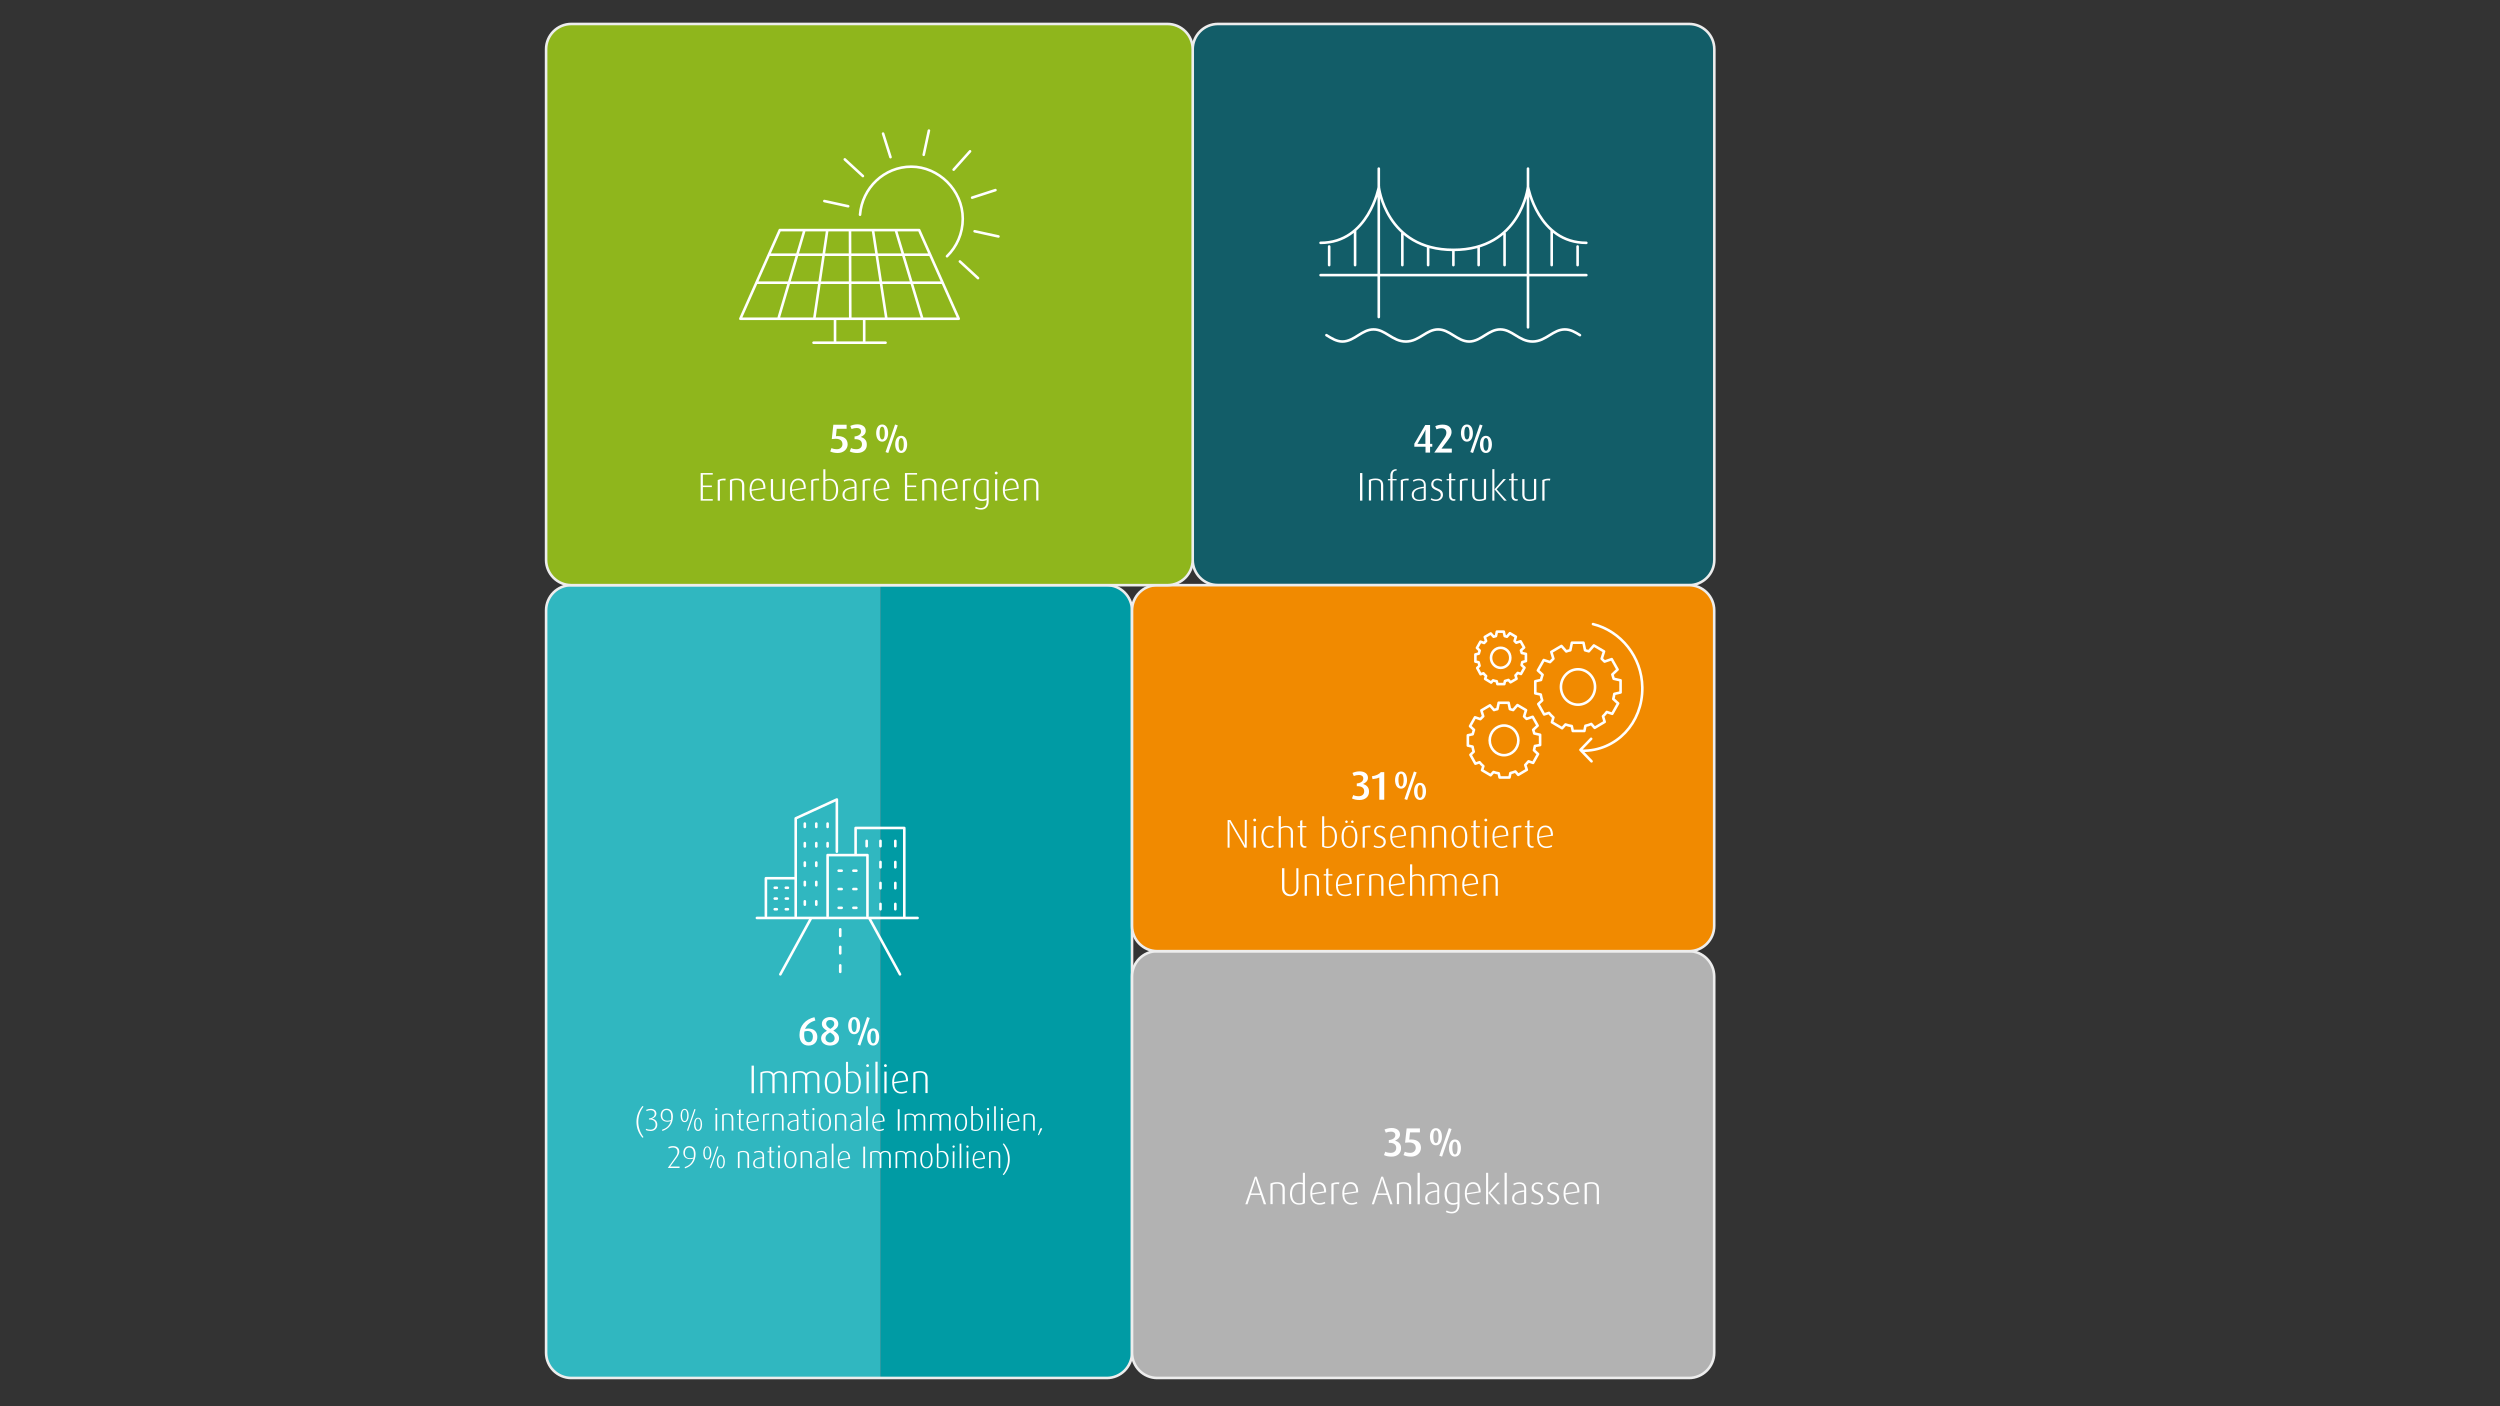 <?xml version="1.0" encoding="utf-8"?>
<!-- Generator: Adobe Illustrator 27.9.0, SVG Export Plug-In . SVG Version: 6.00 Build 0)  -->
<svg version="1.1" id="Ebene_1" xmlns="http://www.w3.org/2000/svg" xmlns:xlink="http://www.w3.org/1999/xlink" x="0px" y="0px"
	 viewBox="0 0 1920 1080" style="enable-background:new 0 0 1920 1080;" xml:space="preserve">
<rect x="0" y="0" width="1920" height="1080" fill="#333333" stroke="none"/>
<style type="text/css">
	.st0{clip-path:url(#SVGID_00000060731089443797229140000009246212338982762127_);}
	.st1{fill:#009BA4;}
	.st2{fill:#30B7C0;}
	.st3{fill:none;stroke:#EDEDED;stroke-width:2;}
	.st4{fill:#125D68;}
	.st5{fill:#B2B2B2;}
	.st6{fill:#F18A00;}
	.st7{enable-background:new    ;}
	.st8{fill:#FFFFFF;}
	.st9{clip-path:url(#SVGID_00000080181755706055310710000012821886057242835373_);}
	.st10{fill:none;stroke:#FFFFFF;stroke-width:2;stroke-linecap:round;stroke-linejoin:round;}
	.st11{fill:#8FB61C;}
	.st12{clip-path:url(#SVGID_00000057106271049187809600000001511117890080178851_);}
</style>
<g>
	<defs>
		<rect id="SVGID_1_" x="392.5" y="15" width="927.4" height="1046.7"/>
	</defs>
	<clipPath id="SVGID_00000180334024945120749060000010725981703693056652_">
		<use xlink:href="#SVGID_1_"  style="overflow:visible;"/>
	</clipPath>
	<g style="clip-path:url(#SVGID_00000180334024945120749060000010725981703693056652_);">
		<path class="st1" d="M676.4,449.4L676.4,449.4v608.9H850c10.7,0,19.4-8.7,19.4-19.4V468.8c0-10.7-8.7-19.4-19.4-19.4L676.4,449.4
			L676.4,449.4z"/>
		<path class="st2" d="M438.8,449.4c-10.7,0-19.4,8.7-19.4,19.4v570.1c0,10.7,8.7,19.4,19.4,19.4h237.6V449.4H438.8z"/>
		<path class="st3" d="M438.8,449.4H850c10.7,0,19.4,8.7,19.4,19.4v570.1c0,10.7-8.7,19.4-19.4,19.4H438.8
			c-10.7,0-19.4-8.7-19.4-19.4V468.8C419.4,458,428.1,449.4,438.8,449.4z"/>
		<path class="st4" d="M935.4,18.4h361.8c10.7,0,19.4,8.7,19.4,19.4V430c0,10.7-8.7,19.4-19.4,19.4H935.4
			c-10.7,0-19.4-8.7-19.4-19.4V37.8C916,27.1,924.7,18.4,935.4,18.4L935.4,18.4z"/>
		<path class="st3" d="M935.4,18.4h361.8c10.7,0,19.4,8.7,19.4,19.4V430c0,10.7-8.7,19.4-19.4,19.4H935.4
			c-10.7,0-19.4-8.7-19.4-19.4V37.8C916,27.1,924.7,18.4,935.4,18.4L935.4,18.4z"/>
		<path class="st5" d="M888.8,730.5h408.3c10.7,0,19.4,8.7,19.4,19.4v289c0,10.7-8.7,19.4-19.4,19.4H888.8
			c-10.7,0-19.4-8.7-19.4-19.4v-289C869.4,739.1,878.1,730.5,888.8,730.5z"/>
		<path class="st3" d="M888.8,730.5h408.3c10.7,0,19.4,8.7,19.4,19.4v289c0,10.7-8.7,19.4-19.4,19.4H888.8
			c-10.7,0-19.4-8.7-19.4-19.4v-289C869.4,739.1,878.1,730.5,888.8,730.5z"/>
		<path class="st6" d="M888.8,449.4h408.3c10.7,0,19.4,8.7,19.4,19.4v242.3c0,10.7-8.7,19.4-19.4,19.4H888.8
			c-10.7,0-19.4-8.7-19.4-19.4V468.8C869.4,458,878.1,449.4,888.8,449.4L888.8,449.4z"/>
		<path class="st3" d="M888.8,449.4h408.3c10.7,0,19.4,8.7,19.4,19.4v242.3c0,10.7-8.7,19.4-19.4,19.4H888.8
			c-10.7,0-19.4-8.7-19.4-19.4V468.8C869.4,458,878.1,449.4,888.8,449.4L888.8,449.4z"/>
	</g>
</g>
<g class="st7">
	<path class="st8" d="M1068.7,888.3c-2.2,0-4.3-0.4-5.8-1.2l1-2.6c1,0.6,2.7,0.9,4.2,0.9c2.5,0,4.2-1.4,4.2-3.8
		c0-2.8-2.2-3.9-5.1-3.9h-0.6v-2.1c3.1-0.3,5-1.7,5-3.8c0-1.9-1.4-2.7-3.3-2.7c-1.4,0-2.8,0.3-4,0.8l-1-2.4c1.6-0.7,3.5-1.2,5.5-1.2
		c3.7,0,6.4,1.8,6.4,5c0,2.4-1.9,3.9-3.7,4.6v0.1c2.2,0.7,4.5,2.3,4.5,5.6C1076.2,885.7,1073.1,888.3,1068.7,888.3z"/>
</g>
<g class="st7">
	<path class="st8" d="M1083.7,888.3c-2.1,0-4.3-0.4-5.8-1.2l1-2.6c1,0.6,2.7,0.9,4.2,0.9c2.6,0,4.2-1.8,4.2-3.8
		c0-2.4-1.4-4.2-5.2-4.2c-0.9,0-2,0.1-3,0.2l1.2-11h10.2v3.1h-7.6l-0.6,5.5c0.2,0,0.7-0.1,1.4-0.1c5,0,7.6,2.6,7.6,6.4
		C1091.3,885.3,1088.2,888.3,1083.7,888.3z"/>
</g>
<g class="st7">
	<path class="st8" d="M1102.8,879.6c-3.2,0-4.6-3.2-4.6-6.6c0-3.4,1.4-6.6,4.6-6.6c3.2,0,4.6,3.2,4.6,6.6
		C1107.4,876.4,1106,879.6,1102.8,879.6z M1102.8,868.1c-1.5,0-2,2.2-2,4.9s0.6,4.9,2,4.9c1.5,0,2-2.2,2-4.9
		S1104.3,868.1,1102.8,868.1z M1107.5,888.3l-2.1-0.7l7.3-21.2l2.1,0.7L1107.5,888.3z M1117.4,888.3c-3.2,0-4.6-3.2-4.6-6.6
		c0-3.4,1.4-6.6,4.6-6.6c3.2,0,4.6,3.2,4.6,6.6C1122,885.1,1120.6,888.3,1117.4,888.3z M1117.4,876.8c-1.5,0-2,2.2-2,4.9
		s0.6,4.9,2,4.9c1.5,0,2-2.2,2-4.9S1118.9,876.8,1117.4,876.8z"/>
</g>
<g class="st7">
	<path class="st8" d="M970.6,924.9l-2.3-7.2h-7.8l-2.4,7.2h-1.7l7.3-21.2h1.4l7.3,21.2H970.6z M965.1,908c-0.4-1.2-0.6-2.3-0.7-2.7
		h-0.1c-0.2,0.6-0.3,1.6-0.7,2.7l-2.8,8.6h7L965.1,908z"/>
	<path class="st8" d="M985,924.9v-11.6c0-2.9-1.1-4.2-4.2-4.2c-1.3,0-2.4,0.2-3.4,0.6v15.1h-1.7v-15.8c1.4-0.7,3.3-1.1,5.1-1.1
		c4.1,0,5.9,1.8,5.9,5.3v11.6H985z"/>
	<path class="st8" d="M997.6,925.2c-4.6,0-6.9-3.5-6.9-8.3c0-4.8,2.3-8.8,7.2-8.8c0.9,0,1.7,0.1,2.7,0.4v-7.8h1.6v23.3
		C1001.3,924.7,999.5,925.2,997.6,925.2z M1000.5,909.6c-0.8-0.2-1.6-0.3-2.4-0.3c-4.3,0-5.8,3.8-5.8,7.5c0,4.1,1.5,7.3,5.4,7.3
		c1.3,0,2.2-0.2,2.8-0.6V909.6z"/>
	<path class="st8" d="M1007.8,917.4c0.2,4,2,6.6,5.6,6.6c1.5,0,3.1-0.5,4-1l0.5,1.1c-1,0.6-2.8,1.1-4.5,1.1c-4.5,0-7.1-3.1-7.1-8.7
		c0-5.2,2.3-8.6,6.3-8.6c3.7,0,5.9,2.4,5.9,7.8L1007.8,917.4z M1012.5,909.2c-3.1,0-4.7,2.9-4.7,7.2l9.1-1.4
		C1016.8,911.3,1015.4,909.2,1012.5,909.2z"/>
</g>
<g class="st7">
	<path class="st8" d="M1028.3,909.5c-0.5-0.2-1-0.2-1.7-0.2c-0.8,0-1.7,0.2-2.4,0.5v15.1h-1.7v-15.8c1.4-0.7,3-1.1,5.1-1.1
		c0.5,0,0.8,0,1.1,0.1L1028.3,909.5z"/>
</g>
<g class="st7">
	<path class="st8" d="M1032.4,917.4c0.2,4,2,6.6,5.6,6.6c1.5,0,3.1-0.5,4-1l0.5,1.1c-1,0.6-2.8,1.1-4.5,1.1c-4.5,0-7.1-3.1-7.1-8.7
		c0-5.2,2.3-8.6,6.3-8.6c3.7,0,5.9,2.4,5.9,7.8L1032.4,917.4z M1037.1,909.2c-3.1,0-4.7,2.9-4.7,7.2l9.1-1.4
		C1041.3,911.3,1040,909.2,1037.1,909.2z"/>
</g>
<g class="st7">
	<path class="st8" d="M1067.7,924.9l-2.3-7.2h-7.8l-2.4,7.2h-1.7l7.3-21.2h1.4l7.3,21.2H1067.7z M1062.2,908
		c-0.4-1.2-0.6-2.3-0.7-2.7h-0.1c-0.2,0.6-0.3,1.6-0.7,2.7l-2.8,8.6h7L1062.2,908z"/>
	<path class="st8" d="M1082.1,924.9v-11.6c0-2.9-1.1-4.2-4.2-4.2c-1.3,0-2.4,0.2-3.4,0.6v15.1h-1.7v-15.8c1.4-0.7,3.3-1.1,5.1-1.1
		c4.1,0,5.9,1.8,5.9,5.3v11.6H1082.1z"/>
	<path class="st8" d="M1088.7,924.9v-24.2h1.7v24.2H1088.7z"/>
	<path class="st8" d="M1100.3,925.2c-3.6,0-5.8-1.7-5.8-4.9c0-3.9,3.8-5.6,9.3-6.1V913c0-2.6-1.3-3.8-3.9-3.8c-1.4,0-2.9,0.4-4,1.1
		l-0.5-1.1c1.3-0.7,2.9-1.2,4.5-1.2c3.4,0,5.4,1.7,5.4,5v11C1104,924.8,1102.2,925.2,1100.3,925.2z M1103.8,915.2
		c-4.7,0.6-7.6,1.8-7.6,5.1c0,2.5,1.5,3.9,4.4,3.9c1.2,0,2.5-0.3,3.2-0.7V915.2z"/>
	<path class="st8" d="M1115,931.9c-1.7,0-3.5-0.5-4.6-1.1l0.6-1.1c0.9,0.5,2.4,1,3.7,1c3.3,0,4.6-2.1,4.6-4.9v-1.3
		c-0.8,0.5-2,0.8-3.5,0.8c-4,0-6.4-3.2-6.4-8.3c0-5.2,2.4-8.9,7.1-8.9c1.8,0,3.4,0.5,4.4,1.1v16.3
		C1120.9,929.3,1118.8,931.9,1115,931.9z M1119.3,909.7c-0.7-0.4-1.8-0.6-2.8-0.6c-3.8,0-5.4,3.2-5.4,7.8c0,4.5,1.6,7.1,5.1,7.1
		c1.2,0,2.3-0.3,3.1-0.8V909.7z"/>
	<path class="st8" d="M1126.5,917.4c0.2,4,2,6.6,5.6,6.6c1.5,0,3.1-0.5,4-1l0.5,1.1c-1,0.6-2.8,1.1-4.5,1.1c-4.5,0-7.1-3.1-7.1-8.7
		c0-5.2,2.3-8.6,6.3-8.6c3.7,0,5.9,2.4,5.9,7.8L1126.5,917.4z M1131.2,909.2c-3.1,0-4.7,2.9-4.7,7.2l9.1-1.4
		C1135.5,911.3,1134.1,909.2,1131.2,909.2z"/>
	<path class="st8" d="M1150.4,924.9l-7.4-8.7h-0.1v8.7h-1.6v-24.2h1.6v15.5h0.1l6.8-7.9h2l-7.2,7.9l7.8,8.7H1150.4z"/>
	<path class="st8" d="M1155.5,924.9v-24.2h1.7v24.2H1155.5z"/>
	<path class="st8" d="M1167.1,925.2c-3.6,0-5.8-1.7-5.8-4.9c0-3.9,3.8-5.6,9.3-6.1V913c0-2.6-1.3-3.8-3.9-3.8c-1.4,0-2.9,0.4-4,1.1
		l-0.5-1.1c1.3-0.7,2.9-1.2,4.5-1.2c3.4,0,5.4,1.7,5.4,5v11C1170.8,924.8,1169,925.2,1167.1,925.2z M1170.5,915.2
		c-4.7,0.6-7.6,1.8-7.6,5.1c0,2.5,1.5,3.9,4.4,3.9c1.2,0,2.5-0.3,3.2-0.7V915.2z"/>
</g>
<g class="st7">
	<path class="st8" d="M1180,925.2c-1.5,0-3.1-0.4-4.1-1.1l0.5-1.1c0.9,0.6,2.2,1,3.5,1c2.2,0,3.7-1.5,3.7-3.4c0-4.7-7.3-2.7-7.3-8.3
		c0-2.3,1.8-4.3,4.7-4.3c1.4,0,2.7,0.4,3.7,1.1l-0.5,1.1c-0.8-0.6-2-1-3.1-1c-2.2,0-3.2,1.4-3.2,3c0,4.3,7.4,2.4,7.4,8.3
		C1185.3,923.1,1183.1,925.2,1180,925.2z"/>
</g>
<g class="st7">
	<path class="st8" d="M1192.2,925.2c-1.5,0-3.1-0.4-4.1-1.1l0.5-1.1c0.9,0.6,2.2,1,3.5,1c2.2,0,3.7-1.5,3.7-3.4
		c0-4.7-7.3-2.7-7.3-8.3c0-2.3,1.8-4.3,4.7-4.3c1.4,0,2.7,0.4,3.7,1.1l-0.5,1.1c-0.8-0.6-2-1-3.1-1c-2.2,0-3.2,1.4-3.2,3
		c0,4.3,7.4,2.4,7.4,8.3C1197.4,923.1,1195.2,925.2,1192.2,925.2z"/>
	<path class="st8" d="M1202.3,917.4c0.2,4,2,6.6,5.6,6.6c1.5,0,3.1-0.5,4-1l0.5,1.1c-1,0.6-2.8,1.1-4.5,1.1c-4.5,0-7.1-3.1-7.1-8.7
		c0-5.2,2.3-8.6,6.3-8.6c3.7,0,5.9,2.4,5.9,7.8L1202.3,917.4z M1207,909.2c-3.1,0-4.7,2.9-4.7,7.2l9.1-1.4
		C1211.3,911.3,1209.9,909.2,1207,909.2z"/>
	<path class="st8" d="M1226.3,924.9v-11.6c0-2.9-1.1-4.2-4.2-4.2c-1.3,0-2.4,0.2-3.4,0.6v15.1h-1.7v-15.8c1.4-0.7,3.3-1.1,5.1-1.1
		c4.1,0,5.9,1.8,5.9,5.3v11.6H1226.3z"/>
</g>
<g class="st7">
	<path class="st8" d="M1044.1,614.4c-2.2,0-4.3-0.4-5.8-1.2l1-2.6c1,0.6,2.7,0.9,4.2,0.9c2.5,0,4.2-1.4,4.2-3.8
		c0-2.8-2.2-3.9-5.1-3.9h-0.6v-2.1c3.1-0.3,5-1.7,5-3.8c0-1.9-1.4-2.7-3.3-2.7c-1.4,0-2.8,0.3-4,0.8l-1-2.4c1.6-0.7,3.5-1.2,5.5-1.2
		c3.7,0,6.4,1.8,6.4,5c0,2.4-1.9,3.9-3.7,4.6v0.1c2.2,0.7,4.5,2.3,4.5,5.6C1051.6,611.8,1048.5,614.4,1044.1,614.4z"/>
	<path class="st8" d="M1059.3,614.1v-17c-1,0.6-3.3,1.1-5.2,1.3l-0.5-2.2c3.3-0.5,5.8-1.7,6.8-3.2h2.7v21.2H1059.3z"/>
</g>
<g class="st7">
	<path class="st8" d="M1076,605.7c-3.2,0-4.6-3.2-4.6-6.6c0-3.4,1.4-6.6,4.6-6.6c3.2,0,4.6,3.2,4.6,6.6
		C1080.6,602.5,1079.2,605.7,1076,605.7z M1076,594.2c-1.5,0-2,2.2-2,4.9s0.6,4.9,2,4.9c1.5,0,2-2.2,2-4.9S1077.5,594.2,1076,594.2z
		 M1080.7,614.4l-2.1-0.7l7.3-21.2l2.1,0.7L1080.7,614.4z M1090.6,614.4c-3.2,0-4.6-3.2-4.6-6.6c0-3.4,1.4-6.6,4.6-6.6
		c3.2,0,4.6,3.2,4.6,6.6C1095.2,611.2,1093.8,614.4,1090.6,614.4z M1090.6,602.9c-1.5,0-2,2.2-2,4.9s0.6,4.9,2,4.9
		c1.5,0,2-2.2,2-4.9S1092.1,602.9,1090.6,602.9z"/>
</g>
<g class="st7">
	<path class="st8" d="M955.8,651l-10.3-17.7c-0.5-0.8-0.9-1.6-1.2-2.3h-0.1c0,0.6,0.1,1.4,0.1,2.6V651h-1.5v-21.2h2.2l9.9,17.1
		c0.4,0.7,0.9,1.6,1.1,2.2h0.1c-0.1-0.9-0.1-1.7-0.1-2.6v-16.8h1.5V651H955.8z"/>
	<path class="st8" d="M963.6,630.9c-0.6,0-1.1-0.5-1.1-1.1s0.5-1.1,1.1-1.1c0.6,0,1.1,0.5,1.1,1.1S964.2,630.9,963.6,630.9z
		 M962.8,651v-16.6h1.7V651H962.8z"/>
	<path class="st8" d="M974.8,651.3c-3.9,0-6.1-3.7-6.1-8.6c0-4.9,2.2-8.6,6.1-8.6c1.4,0,2.7,0.4,3.5,1l-0.5,1
		c-0.7-0.5-1.8-0.9-2.9-0.9c-3,0-4.6,3.3-4.6,7.4c0,4,1.6,7.4,4.6,7.4c1.1,0,2.2-0.4,2.9-0.9l0.5,1.1
		C977.5,650.9,976.3,651.3,974.8,651.3z"/>
</g>
<g class="st7">
	<path class="st8" d="M991.3,651v-11.9c0-1.9-0.8-3.7-3.8-3.7c-1.4,0-2.7,0.4-3.8,1.1V651h-1.7v-24.2h1.7v8.6c1-0.7,2.4-1.1,3.9-1.1
		c4.2,0,5.4,2.6,5.4,4.8V651H991.3z"/>
</g>
<g class="st7">
	<path class="st8" d="M1002,651.1c-2,0-3.5-1.3-3.5-3.8v-11.9h-1.9v-1h1.9v-4l1.7-0.6v4.6h3.1v1h-3.1v11.9c0,1.6,0.8,2.6,2.3,2.6
		c0.3,0,0.6,0,0.8-0.1v1.1C1002.8,651.1,1002.4,651.1,1002,651.1z"/>
	<path class="st8" d="M1019.8,651.3c-1.7,0-3.4-0.5-4.4-1.1v-23.3h1.6v8.1c1-0.6,2.2-0.8,3.5-0.8c3.8,0,6.3,3.3,6.3,8.3
		C1026.9,647.6,1024.5,651.3,1019.8,651.3z M1020.1,635.3c-1.1,0-2.2,0.3-3.1,0.7v13.7c0.7,0.3,1.8,0.5,2.8,0.5
		c3.9,0,5.4-3.2,5.4-7.6C1025.2,638.1,1023.3,635.3,1020.1,635.3z"/>
	<path class="st8" d="M1036.4,651.3c-4.2,0-6.1-3.7-6.1-8.6c0-4.9,1.8-8.6,6.1-8.6s6.1,3.7,6.1,8.6
		C1042.5,647.7,1040.6,651.3,1036.4,651.3z M1036.4,635.2c-3.3,0-4.4,3.5-4.4,7.4s1.1,7.5,4.4,7.5c3.3,0,4.4-3.5,4.4-7.5
		C1040.8,638.7,1039.7,635.2,1036.4,635.2z M1034.1,632.1c-0.6,0-1-0.5-1-1c0-0.6,0.5-1,1-1s1,0.5,1,1
		C1035.1,631.6,1034.7,632.1,1034.1,632.1z M1038.6,632.1c-0.6,0-1-0.5-1-1c0-0.6,0.5-1,1-1c0.6,0,1,0.5,1,1
		C1039.7,631.6,1039.2,632.1,1038.6,632.1z"/>
	<path class="st8" d="M1052.3,635.6c-0.5-0.2-1-0.2-1.7-0.2c-0.8,0-1.7,0.2-2.4,0.5V651h-1.7v-15.8c1.4-0.7,3-1.1,5.1-1.1
		c0.5,0,0.8,0,1.1,0.1L1052.3,635.6z"/>
	<path class="st8" d="M1059,651.3c-1.5,0-3.1-0.4-4.1-1.1l0.5-1.1c0.9,0.6,2.2,1,3.5,1c2.2,0,3.7-1.5,3.7-3.4c0-4.7-7.3-2.7-7.3-8.3
		c0-2.3,1.8-4.3,4.7-4.3c1.4,0,2.7,0.4,3.7,1.1l-0.5,1.1c-0.8-0.6-2-1-3.1-1c-2.2,0-3.2,1.4-3.2,3c0,4.3,7.4,2.4,7.4,8.3
		C1064.3,649.1,1062.1,651.3,1059,651.3z"/>
	<path class="st8" d="M1069.2,643.5c0.2,4,2,6.6,5.6,6.6c1.5,0,3.1-0.5,4-1l0.5,1.1c-1,0.6-2.8,1.1-4.5,1.1c-4.5,0-7.1-3.1-7.1-8.7
		c0-5.2,2.3-8.6,6.3-8.6c3.7,0,5.9,2.4,5.9,7.8L1069.2,643.5z M1073.9,635.3c-3.1,0-4.7,2.9-4.7,7.2l9.1-1.4
		C1078.1,637.3,1076.8,635.3,1073.9,635.3z"/>
	<path class="st8" d="M1093.2,651v-11.6c0-2.9-1.1-4.2-4.2-4.2c-1.3,0-2.4,0.2-3.4,0.6V651h-1.7v-15.8c1.4-0.7,3.3-1.1,5.1-1.1
		c4.1,0,5.9,1.8,5.9,5.3V651H1093.2z"/>
	<path class="st8" d="M1109,651v-11.6c0-2.9-1.1-4.2-4.2-4.2c-1.3,0-2.4,0.2-3.4,0.6V651h-1.7v-15.8c1.4-0.7,3.3-1.1,5.1-1.1
		c4.1,0,5.9,1.8,5.9,5.3V651H1109z"/>
</g>
<g class="st7">
	<path class="st8" d="M1120.8,651.3c-4.2,0-6.1-3.7-6.1-8.6c0-4.9,1.8-8.6,6.1-8.6c4.2,0,6.1,3.7,6.1,8.6
		C1126.9,647.7,1125,651.3,1120.8,651.3z M1120.8,635.2c-3.3,0-4.4,3.5-4.4,7.4s1.1,7.5,4.4,7.5c3.3,0,4.4-3.5,4.4-7.5
		C1125.2,638.7,1124.1,635.2,1120.8,635.2z"/>
</g>
<g class="st7">
	<path class="st8" d="M1135.2,651.1c-2,0-3.5-1.3-3.5-3.8v-11.9h-1.9v-1h1.9v-4l1.7-0.6v4.6h3.1v1h-3.1v11.9c0,1.6,0.8,2.6,2.3,2.6
		c0.3,0,0.6,0,0.8-0.1v1.1C1136.1,651.1,1135.6,651.1,1135.2,651.1z"/>
	<path class="st8" d="M1141.1,630.9c-0.6,0-1.1-0.5-1.1-1.1s0.5-1.1,1.1-1.1c0.6,0,1.1,0.5,1.1,1.1S1141.7,630.9,1141.1,630.9z
		 M1140.2,651v-16.6h1.7V651H1140.2z"/>
	<path class="st8" d="M1147.7,643.5c0.2,4,2,6.6,5.6,6.6c1.5,0,3.1-0.5,4-1l0.5,1.1c-1,0.6-2.8,1.1-4.5,1.1c-4.5,0-7.1-3.1-7.1-8.7
		c0-5.2,2.3-8.6,6.3-8.6c3.7,0,5.9,2.4,5.9,7.8L1147.7,643.5z M1152.4,635.3c-3.1,0-4.7,2.9-4.7,7.2l9.1-1.4
		C1156.7,637.3,1155.4,635.3,1152.4,635.3z"/>
</g>
<g class="st7">
	<path class="st8" d="M1168.2,635.6c-0.5-0.2-1-0.2-1.7-0.2c-0.8,0-1.7,0.2-2.4,0.5V651h-1.7v-15.8c1.4-0.7,3-1.1,5.1-1.1
		c0.5,0,0.8,0,1.1,0.1L1168.2,635.6z"/>
</g>
<g class="st7">
	<path class="st8" d="M1176.5,651.1c-2,0-3.5-1.3-3.5-3.8v-11.9h-1.9v-1h1.9v-4l1.7-0.6v4.6h3.1v1h-3.1v11.9c0,1.6,0.8,2.6,2.3,2.6
		c0.3,0,0.6,0,0.8-0.1v1.1C1177.4,651.1,1176.9,651.1,1176.5,651.1z"/>
</g>
<g class="st7">
	<path class="st8" d="M1182,643.5c0.2,4,2,6.6,5.6,6.6c1.5,0,3.1-0.5,4-1l0.5,1.1c-1,0.6-2.8,1.1-4.5,1.1c-4.5,0-7.1-3.1-7.1-8.7
		c0-5.2,2.3-8.6,6.3-8.6c3.7,0,5.9,2.4,5.9,7.8L1182,643.5z M1186.7,635.3c-3.1,0-4.7,2.9-4.7,7.2l9.1-1.4
		C1190.9,637.3,1189.6,635.3,1186.7,635.3z"/>
</g>
<g class="st7">
	<path class="st8" d="M990.8,688.3c-4,0-6.2-2.9-6.2-6.3v-15.2h1.8V682c0,3,2.2,4.9,4.6,4.9c2.4,0,4.6-1.8,4.6-4.9v-15.2h1.6V682
		C997,685.4,994.8,688.3,990.8,688.3z"/>
</g>
<g class="st7">
	<path class="st8" d="M1011.3,688v-11.6c0-2.9-1.1-4.2-4.2-4.2c-1.3,0-2.4,0.2-3.4,0.6V688h-1.7v-15.8c1.4-0.7,3.3-1.1,5.1-1.1
		c4.1,0,5.9,1.8,5.9,5.3V688H1011.3z"/>
</g>
<g class="st7">
	<path class="st8" d="M1022,688.1c-2,0-3.5-1.3-3.5-3.8v-11.9h-1.9v-1h1.9v-4l1.7-0.6v4.6h3.1v1h-3.1v11.9c0,1.6,0.8,2.6,2.3,2.6
		c0.3,0,0.6,0,0.8-0.1v1.1C1022.8,688,1022.4,688.1,1022,688.1z"/>
</g>
<g class="st7">
	<path class="st8" d="M1027.5,680.5c0.2,4,2,6.6,5.6,6.6c1.5,0,3.1-0.5,4-1l0.5,1.1c-1,0.6-2.8,1.1-4.5,1.1c-4.5,0-7.1-3.1-7.1-8.7
		c0-5.2,2.3-8.6,6.3-8.6c3.7,0,5.9,2.4,5.9,7.8L1027.5,680.5z M1032.2,672.2c-3.1,0-4.7,2.9-4.7,7.2l9.1-1.4
		C1036.4,674.3,1035.1,672.2,1032.2,672.2z"/>
	<path class="st8" d="M1047.9,672.5c-0.5-0.2-1-0.2-1.7-0.2c-0.8,0-1.7,0.2-2.4,0.5V688h-1.7v-15.8c1.4-0.7,3-1.1,5.1-1.1
		c0.5,0,0.8,0,1.1,0.1L1047.9,672.5z"/>
	<path class="st8" d="M1060.8,688v-11.6c0-2.9-1.1-4.2-4.2-4.2c-1.3,0-2.4,0.2-3.4,0.6V688h-1.7v-15.8c1.4-0.7,3.3-1.1,5.1-1.1
		c4.1,0,5.9,1.8,5.9,5.3V688H1060.8z"/>
	<path class="st8" d="M1068.1,680.5c0.2,4,2,6.6,5.6,6.6c1.5,0,3.1-0.5,4-1l0.5,1.1c-1,0.6-2.8,1.1-4.5,1.1c-4.5,0-7.1-3.1-7.1-8.7
		c0-5.2,2.3-8.6,6.3-8.6c3.7,0,5.9,2.4,5.9,7.8L1068.1,680.5z M1072.8,672.2c-3.1,0-4.7,2.9-4.7,7.2l9.1-1.4
		C1077.1,674.3,1075.8,672.2,1072.8,672.2z"/>
	<path class="st8" d="M1092.2,688v-11.9c0-1.9-0.8-3.7-3.8-3.7c-1.4,0-2.7,0.4-3.8,1.1V688h-1.7v-24.2h1.7v8.6
		c1-0.7,2.4-1.1,3.9-1.1c4.2,0,5.4,2.6,5.4,4.8V688H1092.2z"/>
	<path class="st8" d="M1117.2,688v-11.7c0-2.5-1.1-4.1-3.9-4.1c-1.6,0-2.9,0.7-3.8,1.9V688h-1.7v-12.3c0-2.1-1.2-3.5-4-3.5
		c-1.5,0-2.6,0.2-3.7,0.6V688h-1.7v-15.8c1.4-0.7,3.2-1.1,5.3-1.1c2.5,0,3.8,0.7,4.9,2.1c1-1.3,2.7-2.1,4.6-2.1
		c3.8,0,5.5,2.1,5.5,5.2V688H1117.2z"/>
	<path class="st8" d="M1124.5,680.5c0.2,4,2,6.6,5.6,6.6c1.5,0,3.1-0.5,4-1l0.5,1.1c-1,0.6-2.8,1.1-4.5,1.1c-4.5,0-7.1-3.1-7.1-8.7
		c0-5.2,2.3-8.6,6.3-8.6c3.7,0,5.9,2.4,5.9,7.8L1124.5,680.5z M1129.3,672.2c-3.1,0-4.7,2.9-4.7,7.2l9.1-1.4
		C1133.5,674.3,1132.2,672.2,1129.3,672.2z"/>
	<path class="st8" d="M1148.6,688v-11.6c0-2.9-1.1-4.2-4.2-4.2c-1.3,0-2.4,0.2-3.4,0.6V688h-1.7v-15.8c1.4-0.7,3.3-1.1,5.1-1.1
		c4.1,0,5.9,1.8,5.9,5.3V688H1148.6z"/>
</g>
<g>
	<defs>
		<rect id="SVGID_00000132791059707732444840000013670608689641342370_" x="392.5" y="15" width="927.4" height="1046.7"/>
	</defs>
	<clipPath id="SVGID_00000036959629793693147800000003896553929115674026_">
		<use xlink:href="#SVGID_00000132791059707732444840000013670608689641342370_"  style="overflow:visible;"/>
	</clipPath>
	<g style="clip-path:url(#SVGID_00000036959629793693147800000003896553929115674026_);">
		<path class="st10" d="M1244.6,531.8v-9.3l-5.3-1.2c-0.3-1.1-0.6-2.2-1-3.3l4-3.8l-4.5-8l-5.5,1.9c-0.7-0.8-1.4-1.5-2.2-2.2
			l1.8-5.6l-7.8-4.6l-3.9,4.5c-1-0.3-1.9-0.6-2.9-0.8l-1.2-5.8h-8.9l-1.2,5.8c-1.1,0.2-2.1,0.5-3.1,0.9l-3.7-4.2l-7.8,4.6l1.6,5.2
			c-0.9,0.8-1.8,1.7-2.6,2.6l-4.8-1.6l-4.5,8l3.6,3.3c-0.5,1.3-0.9,2.7-1.2,4l-4.4,1v9.3l4.2,0.9c0.3,1.6,0.6,3.1,1.1,4.5l-3,2.8
			l4.5,8l3.7-1.2c1,1.3,2.2,2.5,3.4,3.5l-1.1,3.7l7.8,4.6l2.6-2.9c1.5,0.5,3.1,1,4.8,1.2l0.8,3.8h8.9l0.8-4c1.6-0.3,3.1-0.8,4.5-1.4
			l2.6,3l7.7-4.6l-1.3-4.3c1.1-1,2-2.1,2.9-3.3l4.2,1.4l4.5-8l-3.7-3.4c0.3-1.3,0.6-2.5,0.8-3.9L1244.6,531.8L1244.6,531.8z"/>
		<path class="st10" d="M1211.9,541.2c7.2,0,13.1-6.1,13.1-13.6s-5.9-13.6-13.1-13.6s-13.1,6.1-13.1,13.6S1204.6,541.2,1211.9,541.2
			z"/>
		<path class="st10" d="M1182.8,572.2v-7.9l-4.5-1c-0.2-1-0.5-1.9-0.8-2.8l3.4-3.2l-3.8-6.8l-4.7,1.6c-0.6-0.7-1.2-1.3-1.9-1.9
			l1.5-4.8l-6.6-3.9l-3.3,3.8c-0.8-0.3-1.7-0.5-2.5-0.7l-1-4.9h-7.6l-1,4.9c-0.9,0.2-1.8,0.4-2.6,0.7l-3.1-3.6l-6.6,3.9l1.4,4.5
			c-0.8,0.7-1.5,1.4-2.2,2.2l-4.1-1.4l-3.8,6.8l3,2.8c-0.4,1.1-0.7,2.3-1,3.4l-3.7,0.8v7.9l3.6,0.8c0.2,1.3,0.5,2.6,0.9,3.9
			l-2.5,2.4l3.8,6.8l3.2-1.1c0.9,1.1,1.8,2.1,2.9,3l-1,3.1l6.6,3.9l2.2-2.5c1.3,0.5,2.6,0.8,4,1l0.7,3.2h7.6l0.7-3.4
			c1.3-0.3,2.6-0.7,3.8-1.2l2.2,2.6l6.6-3.9l-1.2-3.7c0.9-0.9,1.7-1.8,2.5-2.8l3.5,1.2l3.8-6.8l-3.1-2.9c0.3-1.1,0.5-2.2,0.7-3.3
			L1182.8,572.2L1182.8,572.2z"/>
		<path class="st10" d="M1155.1,580c6.1,0,11-5.1,11-11.4s-4.9-11.4-11-11.4s-11,5.1-11,11.4S1149,580,1155.1,580z"/>
		<path class="st10" d="M1171.9,507.7v-5.5l-3.2-0.7c-0.2-0.7-0.4-1.3-0.6-2l2.4-2.2l-2.7-4.8l-3.3,1.1c-0.4-0.5-0.8-0.9-1.3-1.3
			l1-3.3l-4.6-2.7l-2.3,2.7c-0.6-0.2-1.2-0.3-1.7-0.5l-0.7-3.4h-5.3l-0.7,3.4c-0.6,0.1-1.2,0.3-1.8,0.5l-2.2-2.5l-4.6,2.7l1,3.1
			c-0.5,0.5-1,1-1.5,1.5l-2.8-1l-2.7,4.8l2.1,2c-0.3,0.8-0.5,1.6-0.7,2.4l-2.6,0.6v5.5l2.5,0.5c0.2,0.9,0.4,1.8,0.7,2.7l-1.8,1.7
			l2.6,4.8l2.2-0.7c0.6,0.8,1.3,1.5,2,2.1l-0.7,2.2l4.6,2.8l1.5-1.7c0.9,0.3,1.8,0.6,2.8,0.7l0.5,2.2h5.3l0.5-2.4
			c0.9-0.2,1.8-0.5,2.7-0.8l1.6,1.8l4.6-2.7l-0.8-2.6c0.6-0.6,1.2-1.2,1.7-1.9l2.5,0.8l2.7-4.8l-2.2-2c0.2-0.7,0.4-1.5,0.5-2.3
			L1171.9,507.7L1171.9,507.7z"/>
		<path class="st10" d="M1152.5,512.9c4.1,0,7.4-3.4,7.4-7.7s-3.3-7.7-7.4-7.7s-7.4,3.4-7.4,7.7S1148.5,512.9,1152.5,512.9z"/>
		<path class="st10" d="M1222.3,584.7l-8.5-8.8l8.2-8.5 M1223.4,479.3c21.4,5.3,37.6,25.2,37.9,48.7c0.4,27.2-20,49-46.4,48.6"/>
		<path class="st11" d="M438.8,18.4h457.8c10.7,0,19.4,8.7,19.4,19.4V430c0,10.7-8.7,19.4-19.4,19.4H438.8
			c-10.7,0-19.4-8.7-19.4-19.4V37.8C419.4,27.1,428.1,18.4,438.8,18.4L438.8,18.4z"/>
		<path class="st3" d="M438.8,18.4h457.8c10.7,0,19.4,8.7,19.4,19.4V430c0,10.7-8.7,19.4-19.4,19.4H438.8
			c-10.7,0-19.4-8.7-19.4-19.4V37.8C419.4,27.1,428.1,18.4,438.8,18.4L438.8,18.4z"/>
	</g>
</g>
<g class="st7">
	<path class="st8" d="M643.4,347.9c-2.1,0-4.3-0.4-5.8-1.2l1-2.6c1,0.6,2.7,0.9,4.2,0.9c2.6,0,4.2-1.8,4.2-3.8
		c0-2.4-1.4-4.2-5.2-4.2c-0.9,0-2,0.1-3,0.2l1.2-11h10.2v3.1h-7.6L642,335c0.2,0,0.7-0.1,1.4-0.1c5,0,7.6,2.6,7.6,6.4
		C651,344.9,647.9,347.9,643.4,347.9z"/>
</g>
<g class="st7">
	<path class="st8" d="M658.4,347.9c-2.2,0-4.3-0.4-5.8-1.2l1-2.6c1,0.6,2.7,0.9,4.2,0.9c2.5,0,4.2-1.4,4.2-3.8
		c0-2.8-2.2-3.9-5.1-3.9h-0.6v-2.1c3.1-0.3,5-1.7,5-3.8c0-1.9-1.4-2.7-3.3-2.7c-1.4,0-2.8,0.3-4,0.8l-1-2.4c1.6-0.7,3.5-1.2,5.5-1.2
		c3.7,0,6.4,1.8,6.4,5c0,2.4-1.9,3.9-3.7,4.6v0.1c2.2,0.7,4.5,2.3,4.5,5.6C666,345.3,662.8,347.9,658.4,347.9z"/>
</g>
<g class="st7">
	<path class="st8" d="M677.5,339.2c-3.2,0-4.6-3.2-4.6-6.6c0-3.4,1.4-6.6,4.6-6.6s4.6,3.2,4.6,6.6
		C682.1,336,680.7,339.2,677.5,339.2z M677.5,327.7c-1.5,0-2,2.2-2,4.9s0.6,4.9,2,4.9c1.5,0,2-2.2,2-4.9S678.9,327.7,677.5,327.7z
		 M682.2,347.9l-2.1-0.7l7.3-21.2l2.1,0.7L682.2,347.9z M692.1,347.9c-3.2,0-4.6-3.2-4.6-6.6c0-3.4,1.4-6.6,4.6-6.6s4.6,3.2,4.6,6.6
		C696.7,344.7,695.3,347.9,692.1,347.9z M692.1,336.4c-1.5,0-2,2.2-2,4.9s0.6,4.9,2,4.9c1.5,0,2-2.2,2-4.9S693.5,336.4,692.1,336.4z
		"/>
</g>
<g class="st7">
	<path class="st8" d="M538.1,384.5v-21.2h9.3v1.2h-7.6v8.4h6.9v1.2h-6.9v9.2h7.6v1.2H538.1z"/>
	<path class="st8" d="M557,369.1c-0.5-0.2-1-0.2-1.7-0.2c-0.8,0-1.7,0.2-2.4,0.5v15.1h-1.7v-15.8c1.4-0.7,3-1.1,5.1-1.1
		c0.5,0,0.8,0,1.1,0.1L557,369.1z"/>
	<path class="st8" d="M569.9,384.5v-11.6c0-2.9-1.1-4.2-4.2-4.2c-1.3,0-2.4,0.2-3.4,0.6v15.1h-1.7v-15.8c1.4-0.7,3.3-1.1,5.1-1.1
		c4.1,0,5.9,1.8,5.9,5.3v11.6H569.9z"/>
	<path class="st8" d="M577.2,377c0.2,4,2,6.6,5.6,6.6c1.5,0,3.1-0.5,4-1l0.5,1.1c-1,0.6-2.8,1.1-4.5,1.1c-4.5,0-7.1-3.1-7.1-8.7
		c0-5.2,2.3-8.6,6.3-8.6c3.7,0,5.9,2.4,5.9,7.8L577.2,377z M581.9,368.8c-3.1,0-4.7,2.9-4.7,7.2l9.1-1.4
		C586.2,370.8,584.9,368.8,581.9,368.8z"/>
	<path class="st8" d="M597.5,384.8c-3.6,0-5.5-1.7-5.5-5.2v-11.7h1.7v11.7c0,2.6,1.2,4,3.8,4c1.2,0,2.6-0.2,3.5-0.7v-15.1h1.7v15.7
		C601.5,384.2,599.4,384.8,597.5,384.8z"/>
	<path class="st8" d="M608.2,377c0.2,4,2,6.6,5.6,6.6c1.5,0,3.1-0.5,4-1l0.5,1.1c-1,0.6-2.8,1.1-4.5,1.1c-4.5,0-7.1-3.1-7.1-8.7
		c0-5.2,2.3-8.6,6.3-8.6c3.7,0,5.9,2.4,5.9,7.8L608.2,377z M612.9,368.8c-3.1,0-4.7,2.9-4.7,7.2l9.1-1.4
		C617.2,370.8,615.9,368.8,612.9,368.8z"/>
	<path class="st8" d="M628.7,369.1c-0.5-0.2-1-0.2-1.7-0.2c-0.8,0-1.7,0.2-2.4,0.5v15.1H623v-15.8c1.4-0.7,3-1.1,5.1-1.1
		c0.5,0,0.8,0,1.1,0.1L628.7,369.1z"/>
	<path class="st8" d="M636.7,384.8c-1.7,0-3.4-0.5-4.4-1.1v-23.3h1.6v8.1c1-0.6,2.2-0.8,3.5-0.8c3.8,0,6.3,3.3,6.3,8.3
		C643.8,381.1,641.4,384.8,636.7,384.8z M637,368.8c-1.1,0-2.2,0.3-3.1,0.7v13.7c0.7,0.3,1.8,0.5,2.8,0.5c3.9,0,5.4-3.2,5.4-7.6
		C642.1,371.6,640.2,368.8,637,368.8z"/>
	<path class="st8" d="M652.8,384.8c-3.6,0-5.8-1.7-5.8-4.9c0-3.9,3.8-5.6,9.3-6.1v-1.1c0-2.6-1.3-3.8-3.9-3.8c-1.4,0-2.9,0.4-4,1.1
		l-0.5-1.1c1.3-0.7,2.9-1.2,4.5-1.2c3.4,0,5.4,1.7,5.4,5v11C656.5,384.4,654.7,384.8,652.8,384.8z M656.2,374.8
		c-4.7,0.6-7.6,1.8-7.6,5.1c0,2.5,1.5,3.9,4.4,3.9c1.2,0,2.5-0.3,3.2-0.7V374.8z"/>
</g>
<g class="st7">
	<path class="st8" d="M668.3,369.1c-0.5-0.2-1-0.2-1.7-0.2c-0.8,0-1.7,0.2-2.4,0.5v15.1h-1.7v-15.8c1.4-0.7,3-1.1,5.1-1.1
		c0.5,0,0.8,0,1.1,0.1L668.3,369.1z"/>
</g>
<g class="st7">
	<path class="st8" d="M672.4,377c0.2,4,2,6.6,5.6,6.6c1.5,0,3.1-0.5,4-1l0.5,1.1c-1,0.6-2.8,1.1-4.5,1.1c-4.5,0-7.1-3.1-7.1-8.7
		c0-5.2,2.3-8.6,6.3-8.6c3.7,0,5.9,2.4,5.9,7.8L672.4,377z M677.1,368.8c-3.1,0-4.7,2.9-4.7,7.2l9.1-1.4
		C681.3,370.8,680,368.8,677.1,368.8z"/>
</g>
<g class="st7">
	<path class="st8" d="M695,384.5v-21.2h9.3v1.2h-7.6v8.4h6.9v1.2h-6.9v9.2h7.6v1.2H695z"/>
	<path class="st8" d="M717.5,384.5v-11.6c0-2.9-1.1-4.2-4.2-4.2c-1.3,0-2.4,0.2-3.4,0.6v15.1h-1.7v-15.8c1.4-0.7,3.3-1.1,5.1-1.1
		c4.1,0,5.9,1.8,5.9,5.3v11.6H717.5z"/>
	<path class="st8" d="M724.8,377c0.2,4,2,6.6,5.6,6.6c1.5,0,3.1-0.5,4-1l0.5,1.1c-1,0.6-2.8,1.1-4.5,1.1c-4.5,0-7.1-3.1-7.1-8.7
		c0-5.2,2.3-8.6,6.3-8.6c3.7,0,5.9,2.4,5.9,7.8L724.8,377z M729.5,368.8c-3.1,0-4.7,2.9-4.7,7.2l9.1-1.4
		C733.8,370.8,732.5,368.8,729.5,368.8z"/>
</g>
<g class="st7">
	<path class="st8" d="M745.3,369.1c-0.5-0.2-1-0.2-1.7-0.2c-0.8,0-1.7,0.2-2.4,0.5v15.1h-1.7v-15.8c1.4-0.7,3-1.1,5.1-1.1
		c0.5,0,0.8,0,1.1,0.1L745.3,369.1z"/>
</g>
<g class="st7">
	<path class="st8" d="M753.4,391.4c-1.7,0-3.5-0.5-4.6-1.1l0.6-1.1c0.9,0.5,2.4,1,3.7,1c3.3,0,4.6-2.1,4.6-4.9v-1.3
		c-0.8,0.5-2,0.8-3.5,0.8c-4,0-6.4-3.2-6.4-8.3c0-5.2,2.4-8.9,7.1-8.9c1.8,0,3.4,0.5,4.4,1.1V385
		C759.3,388.9,757.2,391.4,753.4,391.4z M757.7,369.2c-0.7-0.4-1.8-0.6-2.8-0.6c-3.8,0-5.4,3.2-5.4,7.8c0,4.5,1.6,7.1,5.1,7.1
		c1.2,0,2.3-0.3,3.1-0.8V369.2z"/>
	<path class="st8" d="M765.1,364.4c-0.6,0-1.1-0.5-1.1-1.1c0-0.6,0.5-1.1,1.1-1.1s1.1,0.5,1.1,1.1
		C766.2,363.9,765.7,364.4,765.1,364.4z M764.2,384.5v-16.6h1.7v16.6H764.2z"/>
	<path class="st8" d="M771.7,377c0.2,4,2,6.6,5.6,6.6c1.5,0,3.1-0.5,4-1l0.5,1.1c-1,0.6-2.8,1.1-4.5,1.1c-4.5,0-7.1-3.1-7.1-8.7
		c0-5.2,2.3-8.6,6.3-8.6c3.7,0,5.9,2.4,5.9,7.8L771.7,377z M776.5,368.8c-3.1,0-4.7,2.9-4.7,7.2l9.1-1.4
		C780.7,370.8,779.4,368.8,776.5,368.8z"/>
	<path class="st8" d="M795.8,384.5v-11.6c0-2.9-1.1-4.2-4.2-4.2c-1.3,0-2.4,0.2-3.4,0.6v15.1h-1.7v-15.8c1.4-0.7,3.3-1.1,5.1-1.1
		c4.1,0,5.9,1.8,5.9,5.3v11.6H795.8z"/>
</g>
<g class="st7">
	<path class="st8" d="M621,803c-4.5,0-7-3.2-7-8.1c0-7.1,4.6-12.1,11.5-13.7l0.7,2.5c-3.6,1.1-6.4,2.9-7.9,6.6
		c0.7-0.3,1.6-0.4,2.5-0.4c4.3,0,6.9,2.5,6.9,6.4C627.8,799.8,625.5,803,621,803z M620.1,791.8c-0.8,0-1.6,0.2-2.3,0.4
		c-0.2,1-0.2,1.7-0.2,2.7c0,3.4,1.1,5.5,3.5,5.5c2.2,0,3.2-2,3.2-4.3C624.2,793.3,622.8,791.8,620.1,791.8z"/>
	<path class="st8" d="M637.5,803c-3.7,0-6.9-2-6.9-5.5c0-3,2.1-4.5,4.5-5.9c-2.1-1.3-3.9-2.7-3.9-5.3c0-3.1,2.7-5.2,6.3-5.2
		s6.3,2.1,6.3,5.2c0,2.6-1.7,3.9-3.8,5.2c2.4,1.4,4.4,3,4.4,6C644.4,800.7,641.5,803,637.5,803z M637.5,792.9
		c-2.1,1.2-3.5,2.3-3.5,4.5c0,1.9,1.6,3.2,3.5,3.2c2,0,3.5-1.3,3.5-3.1C641,795.3,639.6,794.2,637.5,792.9z M637.6,783.3
		c-1.8,0-3.1,1.2-3.1,2.9c0,1.8,1.3,2.8,3.2,4c1.8-1.1,3-2.2,3-4C640.7,784.5,639.4,783.3,637.6,783.3z"/>
</g>
<g class="st7">
	<path class="st8" d="M656,794.3c-3.2,0-4.6-3.2-4.6-6.6c0-3.4,1.4-6.6,4.6-6.6s4.6,3.2,4.6,6.6C660.6,791.1,659.2,794.3,656,794.3z
		 M656,782.8c-1.5,0-2,2.2-2,4.9s0.6,4.9,2,4.9c1.5,0,2-2.2,2-4.9S657.4,782.8,656,782.8z M660.7,803l-2.1-0.7l7.3-21.2l2.1,0.7
		L660.7,803z M670.6,803c-3.2,0-4.6-3.2-4.6-6.6c0-3.4,1.4-6.6,4.6-6.6s4.6,3.2,4.6,6.6C675.2,799.8,673.8,803,670.6,803z
		 M670.6,791.5c-1.5,0-2,2.2-2,4.9s0.6,4.9,2,4.9c1.5,0,2-2.2,2-4.9S672,791.5,670.6,791.5z"/>
</g>
<g class="st7">
	<path class="st8" d="M577.2,839.6v-21.2h1.8v21.2H577.2z"/>
	<path class="st8" d="M602.6,839.6v-11.7c0-2.5-1.1-4.1-3.9-4.1c-1.6,0-2.9,0.7-3.8,1.9v13.9h-1.7v-12.3c0-2.1-1.2-3.5-4-3.5
		c-1.5,0-2.6,0.2-3.7,0.6v15.1H584v-15.8c1.4-0.7,3.2-1.1,5.3-1.1c2.5,0,3.8,0.7,4.9,2.1c1-1.3,2.7-2.1,4.6-2.1
		c3.8,0,5.5,2.1,5.5,5.2v11.7H602.6z"/>
	<path class="st8" d="M627.7,839.6v-11.7c0-2.5-1.1-4.1-3.9-4.1c-1.6,0-2.9,0.7-3.8,1.9v13.9h-1.7v-12.3c0-2.1-1.2-3.5-4-3.5
		c-1.5,0-2.6,0.2-3.7,0.6v15.1H609v-15.8c1.4-0.7,3.2-1.1,5.3-1.1c2.5,0,3.8,0.7,4.9,2.1c1-1.3,2.7-2.1,4.6-2.1
		c3.8,0,5.5,2.1,5.5,5.2v11.7H627.7z"/>
	<path class="st8" d="M639.5,839.9c-4.2,0-6.1-3.7-6.1-8.6c0-4.9,1.8-8.6,6.1-8.6c4.2,0,6.1,3.7,6.1,8.6
		C645.6,836.3,643.8,839.9,639.5,839.9z M639.5,823.8c-3.3,0-4.4,3.5-4.4,7.4s1.1,7.5,4.4,7.5s4.4-3.5,4.4-7.5
		C644,827.3,642.9,823.8,639.5,823.8z"/>
	<path class="st8" d="M654.1,839.9c-1.7,0-3.4-0.5-4.4-1.1v-23.3h1.6v8.1c1-0.6,2.2-0.8,3.5-0.8c3.8,0,6.3,3.3,6.3,8.3
		C661.2,836.2,658.8,839.9,654.1,839.9z M654.4,823.8c-1.1,0-2.2,0.3-3.1,0.7v13.7c0.7,0.3,1.8,0.5,2.8,0.5c3.9,0,5.4-3.2,5.4-7.6
		C659.5,826.7,657.6,823.8,654.4,823.8z"/>
	<path class="st8" d="M666.3,819.5c-0.6,0-1.1-0.5-1.1-1.1c0-0.6,0.5-1.1,1.1-1.1s1.1,0.5,1.1,1.1
		C667.4,819,666.9,819.5,666.3,819.5z M665.5,839.6V823h1.7v16.6H665.5z"/>
	<path class="st8" d="M672.3,839.6v-24.2h1.7v24.2H672.3z"/>
	<path class="st8" d="M680,819.5c-0.6,0-1.1-0.5-1.1-1.1c0-0.6,0.5-1.1,1.1-1.1s1.1,0.5,1.1,1.1C681.2,819,680.6,819.5,680,819.5z
		 M679.2,839.6V823h1.7v16.6H679.2z"/>
	<path class="st8" d="M686.7,832.1c0.2,4,2,6.6,5.6,6.6c1.5,0,3.1-0.5,4-1l0.5,1.1c-1,0.6-2.8,1.1-4.5,1.1c-4.5,0-7.1-3.1-7.1-8.7
		c0-5.2,2.3-8.6,6.3-8.6c3.7,0,5.9,2.4,5.9,7.8L686.7,832.1z M691.4,823.8c-3.1,0-4.7,2.9-4.7,7.2l9.1-1.4
		C695.7,825.9,694.3,823.8,691.4,823.8z"/>
	<path class="st8" d="M710.7,839.6V828c0-2.9-1.1-4.2-4.2-4.2c-1.3,0-2.4,0.2-3.4,0.6v15.1h-1.7v-15.8c1.4-0.7,3.3-1.1,5.1-1.1
		c4.1,0,5.9,1.8,5.9,5.3v11.6H710.7z"/>
</g>
<g class="st7">
	<path class="st8" d="M493.4,873.8c-3-3.5-4.6-7.5-4.6-12.2s1.7-8.7,4.6-12.2l0.8,0.5c-2.6,3.3-4,7.4-4,11.7s1.5,8.4,4,11.7
		L493.4,873.8z"/>
</g>
<g class="st7">
	<path class="st8" d="M499.8,868.6c-1.4,0-2.9-0.3-3.9-0.8l0.4-0.9c0.9,0.5,2.2,0.7,3.3,0.7c2.3,0,3.9-1.4,3.9-3.9
		c0-2.8-2.1-3.9-4.5-3.9h-0.6V859c2.5-0.2,4.4-1.5,4.4-3.6c0-2.1-1.6-2.8-3.1-2.8c-1.1,0-2.2,0.3-3.1,0.7l-0.4-0.9
		c1.1-0.5,2.3-0.8,3.6-0.8c2.2,0,4.3,1.2,4.3,3.6c0,2.3-1.8,3.4-3.3,3.9v0c1.7,0.4,4,1.5,4,4.5C504.9,866.7,502.6,868.6,499.8,868.6
		z"/>
</g>
<g class="st7">
	<path class="st8" d="M508.7,868.6l-0.3-0.9c3.4-1.2,5.5-2.9,6.8-6.7c-0.8,0.3-1.7,0.5-2.6,0.5c-3.1,0-5.2-1.7-5.2-5
		c0-2.4,1.4-5,4.6-5c3,0,4.8,2.2,4.8,6.1C516.7,863.2,513.7,867,508.7,868.6z M511.9,852.5c-2.3,0-3.3,2-3.3,4.1
		c0,2.7,1.4,4.1,4,4.1c0.9,0,1.8-0.2,2.7-0.5c0.2-0.9,0.2-1.5,0.2-2.5C515.5,854.5,514.3,852.5,511.9,852.5z"/>
</g>
<g class="st7">
	<path class="st8" d="M525.8,861.8c-2.3,0-3.1-2.6-3.1-5.1c0-2.5,0.9-5.1,3.1-5.1s3.1,2.6,3.1,5.1
		C528.9,859.2,528,861.8,525.8,861.8z M525.8,852.4c-1.6,0-2,2.3-2,4.3s0.5,4.3,2,4.3s2-2.3,2-4.3S527.3,852.4,525.8,852.4z
		 M528.5,868.5l-0.9-0.3l5.7-16.5l0.9,0.3L528.5,868.5z M536.1,868.6c-2.3,0-3.1-2.6-3.1-5.1s0.9-5.1,3.1-5.1s3.1,2.6,3.1,5.1
		S538.4,868.6,536.1,868.6z M536.1,859.1c-1.6,0-2,2.3-2,4.3s0.5,4.3,2,4.3s2-2.3,2-4.3S537.7,859.1,536.1,859.1z"/>
</g>
<g class="st7">
	<path class="st8" d="M550.1,852.7c-0.5,0-0.9-0.4-0.9-0.9c0-0.5,0.4-0.9,0.9-0.9s0.9,0.4,0.9,0.9
		C551,852.3,550.6,852.7,550.1,852.7z M549.5,868.4v-12.9h1.3v12.9H549.5z"/>
</g>
<g class="st7">
	<path class="st8" d="M561.9,868.4v-9c0-2.2-0.9-3.3-3.3-3.3c-1,0-1.9,0.2-2.7,0.5v11.8h-1.3v-12.3c1.1-0.5,2.5-0.9,4-0.9
		c3.2,0,4.6,1.4,4.6,4.1v9H561.9z"/>
</g>
<g class="st7">
	<path class="st8" d="M570.2,868.4c-1.5,0-2.7-1-2.7-2.9v-9.2H566v-0.8h1.5v-3.1l1.3-0.5v3.6h2.4v0.8h-2.4v9.2c0,1.3,0.6,2,1.8,2
		c0.2,0,0.4,0,0.6-0.1v0.9C570.9,868.4,570.6,868.4,570.2,868.4z"/>
</g>
<g class="st7">
	<path class="st8" d="M574.5,862.5c0.2,3.1,1.6,5.1,4.3,5.1c1.2,0,2.4-0.4,3.1-0.8l0.4,0.9c-0.8,0.5-2.2,0.9-3.5,0.9
		c-3.5,0-5.5-2.4-5.5-6.7c0-4,1.8-6.7,4.9-6.7c2.9,0,4.6,1.8,4.6,6L574.5,862.5z M578.2,856.1c-2.4,0-3.7,2.3-3.7,5.6l7-1.1
		C581.5,857.7,580.5,856.1,578.2,856.1z"/>
	<path class="st8" d="M590.4,856.4c-0.4-0.1-0.8-0.2-1.3-0.2c-0.6,0-1.3,0.1-1.9,0.4v11.8H586v-12.3c1.1-0.5,2.4-0.9,4-0.9
		c0.4,0,0.6,0,0.9,0L590.4,856.4z"/>
	<path class="st8" d="M600.5,868.4v-9c0-2.2-0.9-3.3-3.3-3.3c-1,0-1.9,0.2-2.7,0.5v11.8h-1.3v-12.3c1.1-0.5,2.5-0.9,4-0.9
		c3.2,0,4.6,1.4,4.6,4.1v9H600.5z"/>
</g>
<g class="st7">
	<path class="st8" d="M609.3,868.6c-2.8,0-4.5-1.3-4.5-3.8c0-3.1,2.9-4.3,7.2-4.8v-0.9c0-2-1-3-3-3c-1.1,0-2.2,0.3-3.1,0.8l-0.4-0.8
		c1-0.6,2.3-0.9,3.5-0.9c2.6,0,4.2,1.3,4.2,3.9v8.6C612.2,868.2,610.8,868.6,609.3,868.6z M612,860.8c-3.7,0.4-5.9,1.4-5.9,4
		c0,1.9,1.1,3,3.4,3c0.9,0,1.9-0.2,2.5-0.5V860.8z"/>
</g>
<g class="st7">
	<path class="st8" d="M620.2,868.4c-1.5,0-2.7-1-2.7-2.9v-9.2H616v-0.8h1.5v-3.1l1.3-0.5v3.6h2.4v0.8h-2.4v9.2c0,1.3,0.6,2,1.8,2
		c0.2,0,0.4,0,0.6-0.1v0.9C620.9,868.4,620.5,868.4,620.2,868.4z"/>
	<path class="st8" d="M624.7,852.7c-0.5,0-0.9-0.4-0.9-0.9c0-0.5,0.4-0.9,0.9-0.9s0.9,0.4,0.9,0.9
		C625.6,852.3,625.2,852.7,624.7,852.7z M624.1,868.4v-12.9h1.3v12.9H624.1z"/>
	<path class="st8" d="M633.5,868.6c-3.3,0-4.7-2.9-4.7-6.7c0-3.8,1.4-6.7,4.7-6.7c3.3,0,4.7,2.9,4.7,6.7
		C638.2,865.7,636.8,868.6,633.5,868.6z M633.5,856.1c-2.6,0-3.4,2.7-3.4,5.8s0.9,5.8,3.4,5.8s3.4-2.8,3.4-5.8
		C636.9,858.8,636,856.1,633.5,856.1z"/>
	<path class="st8" d="M648.6,868.4v-9c0-2.2-0.9-3.3-3.3-3.3c-1,0-1.9,0.2-2.7,0.5v11.8h-1.3v-12.3c1.1-0.5,2.5-0.9,4-0.9
		c3.2,0,4.6,1.4,4.6,4.1v9H648.6z"/>
	<path class="st8" d="M657.5,868.6c-2.8,0-4.5-1.3-4.5-3.8c0-3.1,2.9-4.3,7.2-4.8v-0.9c0-2-1-3-3-3c-1.1,0-2.2,0.3-3.1,0.8l-0.4-0.8
		c1-0.6,2.3-0.9,3.5-0.9c2.6,0,4.2,1.3,4.2,3.9v8.6C660.4,868.2,658.9,868.6,657.5,868.6z M660.1,860.8c-3.7,0.4-5.9,1.4-5.9,4
		c0,1.9,1.1,3,3.4,3c0.9,0,1.9-0.2,2.5-0.5V860.8z"/>
	<path class="st8" d="M665.2,868.4v-18.8h1.3v18.8H665.2z"/>
	<path class="st8" d="M671.1,862.5c0.2,3.1,1.6,5.1,4.3,5.1c1.2,0,2.4-0.4,3.1-0.8l0.4,0.9c-0.8,0.5-2.2,0.9-3.5,0.9
		c-3.5,0-5.5-2.4-5.5-6.7c0-4,1.8-6.7,4.9-6.7c2.9,0,4.6,1.8,4.6,6L671.1,862.5z M674.8,856.1c-2.4,0-3.7,2.3-3.7,5.6l7-1.1
		C678.1,857.7,677,856.1,674.8,856.1z"/>
	<path class="st8" d="M689.5,868.4v-16.5h1.4v16.5H689.5z"/>
	<path class="st8" d="M709.3,868.4v-9.1c0-1.9-0.9-3.2-3-3.2c-1.2,0-2.2,0.6-2.9,1.5v10.8h-1.3v-9.5c0-1.6-0.9-2.8-3.1-2.8
		c-1.2,0-2,0.1-2.9,0.5v11.8h-1.3v-12.3c1.1-0.5,2.5-0.9,4.1-0.9c1.9,0,3,0.6,3.8,1.6c0.8-1,2.1-1.6,3.6-1.6c3,0,4.3,1.6,4.3,4v9.1
		H709.3z"/>
	<path class="st8" d="M728.8,868.4v-9.1c0-1.9-0.9-3.2-3-3.2c-1.2,0-2.2,0.6-2.9,1.5v10.8h-1.3v-9.5c0-1.6-0.9-2.8-3.1-2.8
		c-1.2,0-2,0.1-2.9,0.5v11.8h-1.3v-12.3c1.1-0.5,2.5-0.9,4.1-0.9c1.9,0,3,0.6,3.8,1.6c0.8-1,2.1-1.6,3.6-1.6c3,0,4.3,1.6,4.3,4v9.1
		H728.8z"/>
	<path class="st8" d="M738,868.6c-3.3,0-4.7-2.9-4.7-6.7c0-3.8,1.4-6.7,4.7-6.7c3.3,0,4.7,2.9,4.7,6.7
		C742.7,865.7,741.3,868.6,738,868.6z M738,856.1c-2.6,0-3.4,2.7-3.4,5.8s0.9,5.8,3.4,5.8s3.4-2.8,3.4-5.8
		C741.4,858.8,740.6,856.1,738,856.1z"/>
	<path class="st8" d="M749.3,868.6c-1.3,0-2.7-0.4-3.4-0.9v-18.2h1.3v6.3c0.8-0.4,1.7-0.6,2.8-0.6c2.9,0,4.9,2.5,4.9,6.5
		C754.8,865.7,753,868.6,749.3,868.6z M749.6,856.1c-0.9,0-1.7,0.2-2.4,0.6v10.6c0.6,0.3,1.4,0.4,2.2,0.4c3,0,4.2-2.5,4.2-5.9
		C753.5,858.3,752.1,856.1,749.6,856.1z"/>
	<path class="st8" d="M758.8,852.7c-0.5,0-0.9-0.4-0.9-0.9c0-0.5,0.4-0.9,0.9-0.9s0.9,0.4,0.9,0.9
		C759.7,852.3,759.3,852.7,758.8,852.7z M758.2,868.4v-12.9h1.3v12.9H758.2z"/>
	<path class="st8" d="M763.5,868.4v-18.8h1.3v18.8H763.5z"/>
	<path class="st8" d="M769.5,852.7c-0.5,0-0.9-0.4-0.9-0.9c0-0.5,0.4-0.9,0.9-0.9s0.9,0.4,0.9,0.9
		C770.4,852.3,770,852.7,769.5,852.7z M768.8,868.4v-12.9h1.3v12.9H768.8z"/>
	<path class="st8" d="M774.7,862.5c0.2,3.1,1.6,5.1,4.3,5.1c1.2,0,2.4-0.4,3.1-0.8l0.4,0.9c-0.8,0.5-2.2,0.9-3.5,0.9
		c-3.5,0-5.5-2.4-5.5-6.7c0-4,1.8-6.7,4.9-6.7c2.9,0,4.6,1.8,4.6,6L774.7,862.5z M778.4,856.1c-2.4,0-3.7,2.3-3.7,5.6l7-1.1
		C781.7,857.7,780.6,856.1,778.4,856.1z"/>
	<path class="st8" d="M793.4,868.4v-9c0-2.2-0.9-3.3-3.3-3.3c-1,0-1.9,0.2-2.7,0.5v11.8h-1.3v-12.3c1.1-0.5,2.5-0.9,4-0.9
		c3.2,0,4.6,1.4,4.6,4.1v9H793.4z"/>
	<path class="st8" d="M797.9,871.8h-0.8l1.7-4.9c0.2-0.3,0.6-0.5,0.9-0.5c0.3,0,0.6,0.2,0.7,0.5L797.9,871.8z"/>
</g>
<g class="st7">
	<path class="st8" d="M512.8,897.1l6-8.5c1.3-1.8,1.5-2.9,1.5-4c0-2.1-1.2-3.3-3.6-3.3c-1,0-2.2,0.3-3.1,0.7l-0.4-0.9
		c1-0.6,2.3-0.9,3.7-0.9c3.2,0,4.8,1.7,4.8,4.3c0,1.1-0.6,2.6-2,4.6l-5,6.8h7.2v1.1H512.8z"/>
	<path class="st8" d="M526.1,897.3l-0.3-0.9c3.4-1.2,5.5-2.9,6.8-6.7c-0.8,0.3-1.7,0.5-2.6,0.5c-3.1,0-5.2-1.7-5.2-5
		c0-2.4,1.4-5,4.6-5c3,0,4.8,2.2,4.8,6.1C534.2,891.9,531.1,895.7,526.1,897.3z M529.3,881.3c-2.3,0-3.3,2-3.3,4.1
		c0,2.7,1.4,4.1,4,4.1c0.9,0,1.8-0.2,2.7-0.5c0.2-0.9,0.2-1.5,0.2-2.5C532.9,883.3,531.8,881.3,529.3,881.3z"/>
</g>
<g class="st7">
	<path class="st8" d="M543.2,890.6c-2.3,0-3.1-2.6-3.1-5.1c0-2.5,0.9-5.1,3.1-5.1s3.1,2.6,3.1,5.1
		C546.3,888,545.5,890.6,543.2,890.6z M543.2,881.1c-1.6,0-2,2.3-2,4.3s0.5,4.3,2,4.3s2-2.3,2-4.3S544.8,881.1,543.2,881.1z
		 M546,897.2l-0.9-0.3l5.7-16.5l0.9,0.3L546,897.2z M553.6,897.3c-2.3,0-3.1-2.6-3.1-5.1s0.9-5.1,3.1-5.1s3.1,2.6,3.1,5.1
		S555.8,897.3,553.6,897.3z M553.6,887.9c-1.6,0-2,2.3-2,4.3s0.5,4.3,2,4.3s2-2.3,2-4.3S555.1,887.9,553.6,887.9z"/>
	<path class="st8" d="M574,897.1v-9c0-2.2-0.9-3.3-3.3-3.3c-1,0-1.9,0.2-2.7,0.5v11.8h-1.3v-12.3c1.1-0.5,2.5-0.9,4-0.9
		c3.2,0,4.6,1.4,4.6,4.1v9H574z"/>
</g>
<g class="st7">
	<path class="st8" d="M582.9,897.3c-2.8,0-4.5-1.3-4.5-3.8c0-3.1,2.9-4.3,7.2-4.8v-0.9c0-2-1-3-3-3c-1.1,0-2.2,0.3-3.1,0.8l-0.4-0.8
		c1-0.6,2.3-0.9,3.5-0.9c2.6,0,4.2,1.3,4.2,3.9v8.6C585.8,897,584.3,897.3,582.9,897.3z M585.5,889.5c-3.7,0.4-5.9,1.4-5.9,4
		c0,1.9,1.1,3,3.4,3c0.9,0,1.9-0.2,2.5-0.5V889.5z"/>
</g>
<g class="st7">
	<path class="st8" d="M593.7,897.2c-1.5,0-2.7-1-2.7-2.9V885h-1.5v-0.8h1.5v-3.1l1.3-0.5v3.6h2.4v0.8h-2.4v9.2c0,1.3,0.6,2,1.8,2
		c0.2,0,0.4,0,0.6-0.1v0.9C594.4,897.1,594.1,897.2,593.7,897.2z"/>
	<path class="st8" d="M598.3,881.5c-0.5,0-0.9-0.4-0.9-0.9c0-0.5,0.4-0.9,0.9-0.9s0.9,0.4,0.9,0.9
		C599.2,881,598.8,881.5,598.3,881.5z M597.6,897.1v-12.9h1.3v12.9H597.6z"/>
	<path class="st8" d="M607,897.3c-3.3,0-4.7-2.9-4.7-6.7c0-3.8,1.4-6.7,4.7-6.7c3.3,0,4.7,2.9,4.7,6.7
		C611.7,894.5,610.3,897.3,607,897.3z M607,884.8c-2.6,0-3.4,2.7-3.4,5.8s0.9,5.8,3.4,5.8s3.4-2.8,3.4-5.8
		C610.4,887.5,609.6,884.8,607,884.8z"/>
	<path class="st8" d="M622.2,897.1v-9c0-2.2-0.9-3.3-3.3-3.3c-1,0-1.9,0.2-2.7,0.5v11.8h-1.3v-12.3c1.1-0.5,2.5-0.9,4-0.9
		c3.2,0,4.6,1.4,4.6,4.1v9H622.2z"/>
	<path class="st8" d="M631,897.3c-2.8,0-4.5-1.3-4.5-3.8c0-3.1,2.9-4.3,7.2-4.8v-0.9c0-2-1-3-3-3c-1.1,0-2.2,0.3-3.1,0.8l-0.4-0.8
		c1-0.6,2.3-0.9,3.5-0.9c2.6,0,4.2,1.3,4.2,3.9v8.6C633.9,897,632.5,897.3,631,897.3z M633.7,889.5c-3.7,0.4-5.9,1.4-5.9,4
		c0,1.9,1.1,3,3.4,3c0.9,0,1.9-0.2,2.5-0.5V889.5z"/>
	<path class="st8" d="M638.8,897.1v-18.8h1.3v18.8H638.8z"/>
	<path class="st8" d="M644.6,891.3c0.2,3.1,1.6,5.1,4.3,5.1c1.2,0,2.4-0.4,3.1-0.8l0.4,0.9c-0.8,0.5-2.2,0.9-3.5,0.9
		c-3.5,0-5.5-2.4-5.5-6.7c0-4,1.8-6.7,4.9-6.7c2.9,0,4.6,1.8,4.6,6L644.6,891.3z M648.3,884.8c-2.4,0-3.7,2.3-3.7,5.6l7-1.1
		C651.6,886.5,650.6,884.8,648.3,884.8z"/>
	<path class="st8" d="M663,897.1v-16.5h1.4v16.5H663z"/>
	<path class="st8" d="M682.8,897.1V888c0-1.9-0.9-3.2-3-3.2c-1.2,0-2.2,0.6-2.9,1.5v10.8h-1.3v-9.5c0-1.6-0.9-2.8-3.1-2.8
		c-1.2,0-2,0.1-2.9,0.5v11.8h-1.3v-12.3c1.1-0.5,2.5-0.9,4.1-0.9c1.9,0,3,0.6,3.8,1.6c0.8-1,2.1-1.6,3.6-1.6c3,0,4.3,1.6,4.3,4v9.1
		H682.8z"/>
	<path class="st8" d="M702.3,897.1V888c0-1.9-0.9-3.2-3-3.2c-1.2,0-2.2,0.6-2.9,1.5v10.8h-1.3v-9.5c0-1.6-0.9-2.8-3.1-2.8
		c-1.2,0-2,0.1-2.9,0.5v11.8h-1.3v-12.3c1.1-0.5,2.5-0.9,4.1-0.9c1.9,0,3,0.6,3.8,1.6c0.8-1,2.1-1.6,3.6-1.6c3,0,4.3,1.6,4.3,4v9.1
		H702.3z"/>
	<path class="st8" d="M711.5,897.3c-3.3,0-4.7-2.9-4.7-6.7c0-3.8,1.4-6.7,4.7-6.7c3.3,0,4.7,2.9,4.7,6.7
		C716.3,894.5,714.8,897.3,711.5,897.3z M711.5,884.8c-2.6,0-3.4,2.7-3.4,5.8s0.9,5.8,3.4,5.8s3.4-2.8,3.4-5.8
		C715,887.5,714.1,884.8,711.5,884.8z"/>
	<path class="st8" d="M722.9,897.3c-1.3,0-2.7-0.4-3.4-0.9v-18.2h1.3v6.3c0.8-0.4,1.7-0.6,2.8-0.6c2.9,0,4.9,2.5,4.9,6.5
		C728.4,894.5,726.5,897.3,722.9,897.3z M723.1,884.8c-0.9,0-1.7,0.2-2.4,0.6V896c0.6,0.3,1.4,0.4,2.2,0.4c3,0,4.2-2.5,4.2-5.9
		C727.1,887.1,725.6,884.8,723.1,884.8z"/>
	<path class="st8" d="M732.4,881.5c-0.5,0-0.9-0.4-0.9-0.9c0-0.5,0.4-0.9,0.9-0.9s0.9,0.4,0.9,0.9
		C733.2,881,732.8,881.5,732.4,881.5z M731.7,897.1v-12.9h1.3v12.9H731.7z"/>
	<path class="st8" d="M737,897.1v-18.8h1.3v18.8H737z"/>
	<path class="st8" d="M743,881.5c-0.5,0-0.9-0.4-0.9-0.9c0-0.5,0.4-0.9,0.9-0.9s0.9,0.4,0.9,0.9C743.9,881,743.5,881.5,743,881.5z
		 M742.4,897.1v-12.9h1.3v12.9H742.4z"/>
	<path class="st8" d="M748.2,891.3c0.2,3.1,1.6,5.1,4.3,5.1c1.2,0,2.4-0.4,3.1-0.8l0.4,0.9c-0.8,0.5-2.2,0.9-3.5,0.9
		c-3.5,0-5.5-2.4-5.5-6.7c0-4,1.8-6.7,4.9-6.7c2.9,0,4.6,1.8,4.6,6L748.2,891.3z M751.9,884.8c-2.4,0-3.7,2.3-3.7,5.6l7-1.1
		C755.2,886.5,754.2,884.8,751.9,884.8z"/>
</g>
<g class="st7">
	<path class="st8" d="M766.9,897.1v-9c0-2.2-0.9-3.3-3.3-3.3c-1,0-1.9,0.2-2.7,0.5v11.8h-1.3v-12.3c1.1-0.5,2.5-0.9,4-0.9
		c3.2,0,4.6,1.4,4.6,4.1v9H766.9z"/>
</g>
<g class="st7">
	<path class="st8" d="M770.9,902.5l-0.8-0.5c2.6-3.3,4-7.4,4-11.7s-1.5-8.4-4-11.7l0.8-0.5c3,3.5,4.6,7.5,4.6,12.2
		S773.9,898.9,770.9,902.5z"/>
</g>
<g class="st7">
	<path class="st8" d="M1098.3,343.1v4.5h-3.5v-4.5h-8.6v-2.3l8.4-14.4h3.7v14.5h1.7v2.2H1098.3z M1094.8,329.9
		c-0.2,0.6-0.8,1.8-1.5,3l-4.7,8h6.1v-7.8C1094.8,331.9,1094.8,330.9,1094.8,329.9L1094.8,329.9z"/>
</g>
<g class="st7">
	<path class="st8" d="M1101.5,347.6l7.6-11c1.3-1.8,1.7-3.1,1.7-4.3c0-2.1-1.2-3.4-3.8-3.4c-1.3,0-2.9,0.4-3.8,0.8l-0.9-2.4
		c1.5-0.7,3.4-1.2,5.5-1.2c4.9,0,7,2.4,7,5.8c0,1.7-0.8,3.5-2.7,6l-5,6.6h7.9v3.1H1101.5z"/>
</g>
<g class="st7">
	<path class="st8" d="M1126.6,339.2c-3.2,0-4.6-3.2-4.6-6.6c0-3.4,1.4-6.6,4.6-6.6c3.2,0,4.6,3.2,4.6,6.6
		C1131.2,336,1129.8,339.2,1126.6,339.2z M1126.6,327.7c-1.5,0-2,2.2-2,4.9s0.6,4.9,2,4.9c1.5,0,2-2.2,2-4.9
		S1128.1,327.7,1126.6,327.7z M1131.3,347.9l-2.1-0.7l7.3-21.2l2.1,0.7L1131.3,347.9z M1141.2,347.9c-3.2,0-4.6-3.2-4.6-6.6
		c0-3.4,1.4-6.6,4.6-6.6c3.2,0,4.6,3.2,4.6,6.6C1145.8,344.7,1144.4,347.9,1141.2,347.9z M1141.2,336.4c-1.5,0-2,2.2-2,4.9
		s0.6,4.9,2,4.9c1.5,0,2-2.2,2-4.9S1142.7,336.4,1141.2,336.4z"/>
</g>
<g class="st7">
	<path class="st8" d="M1044.5,384.5v-21.2h1.8v21.2H1044.5z"/>
</g>
<g class="st7">
	<path class="st8" d="M1060.6,384.5v-11.6c0-2.9-1.1-4.2-4.2-4.2c-1.3,0-2.4,0.2-3.4,0.6v15.1h-1.7v-15.8c1.4-0.7,3.3-1.1,5.1-1.1
		c4.1,0,5.9,1.8,5.9,5.3v11.6H1060.6z"/>
</g>
<g class="st7">
	<path class="st8" d="M1069.5,368.9v15.6h-1.7v-15.6h-1.9v-1h1.9v-2.7c0-2.8,1.5-4.9,4.6-4.9h0.2v1.1c-2.3,0-3.1,1.5-3.1,3.8v2.7
		h3.1v1H1069.5z"/>
</g>
<g class="st7">
	<path class="st8" d="M1081.6,369.1c-0.5-0.2-1-0.2-1.7-0.2c-0.8,0-1.7,0.2-2.4,0.5v15.1h-1.7v-15.8c1.4-0.7,3-1.1,5.1-1.1
		c0.5,0,0.8,0,1.1,0.1L1081.6,369.1z"/>
</g>
<g class="st7">
	<path class="st8" d="M1090,384.8c-3.6,0-5.8-1.7-5.8-4.9c0-3.9,3.8-5.6,9.3-6.1v-1.1c0-2.6-1.3-3.8-3.9-3.8c-1.4,0-2.9,0.4-4,1.1
		l-0.5-1.1c1.3-0.7,2.9-1.2,4.5-1.2c3.4,0,5.4,1.7,5.4,5v11C1093.7,384.4,1091.9,384.8,1090,384.8z M1093.4,374.8
		c-4.7,0.6-7.6,1.8-7.6,5.1c0,2.5,1.5,3.9,4.4,3.9c1.2,0,2.5-0.3,3.2-0.7V374.8z"/>
</g>
<g class="st7">
	<path class="st8" d="M1102.9,384.8c-1.5,0-3.1-0.4-4.1-1.1l0.5-1.1c0.9,0.6,2.2,1,3.5,1c2.2,0,3.7-1.5,3.7-3.4
		c0-4.7-7.3-2.7-7.3-8.3c0-2.3,1.8-4.3,4.7-4.3c1.4,0,2.7,0.4,3.7,1.1l-0.5,1.1c-0.8-0.6-2-1-3.1-1c-2.2,0-3.2,1.4-3.2,3
		c0,4.3,7.4,2.4,7.4,8.3C1108.2,382.6,1106,384.8,1102.9,384.8z"/>
</g>
<g class="st7">
	<path class="st8" d="M1116.4,384.6c-2,0-3.5-1.3-3.5-3.8v-11.9h-1.9v-1h1.9v-4l1.7-0.6v4.6h3.1v1h-3.1v11.9c0,1.6,0.8,2.6,2.3,2.6
		c0.3,0,0.6,0,0.8-0.1v1.1C1117.3,384.6,1116.9,384.6,1116.4,384.6z"/>
	<path class="st8" d="M1127,369.1c-0.5-0.2-1-0.2-1.7-0.2c-0.8,0-1.7,0.2-2.4,0.5v15.1h-1.7v-15.8c1.4-0.7,3-1.1,5.1-1.1
		c0.5,0,0.8,0,1.1,0.1L1127,369.1z"/>
	<path class="st8" d="M1136.1,384.8c-3.6,0-5.5-1.7-5.5-5.2v-11.7h1.7v11.7c0,2.6,1.2,4,3.8,4c1.2,0,2.6-0.2,3.5-0.7v-15.1h1.7v15.7
		C1140.1,384.2,1138,384.8,1136.1,384.8z"/>
	<path class="st8" d="M1155.2,384.5l-7.4-8.7h-0.1v8.7h-1.6v-24.2h1.6v15.5h0.1l6.8-7.9h2l-7.2,7.9l7.8,8.7H1155.2z"/>
	<path class="st8" d="M1164.3,384.6c-2,0-3.5-1.3-3.5-3.8v-11.9h-1.9v-1h1.9v-4l1.7-0.6v4.6h3.1v1h-3.1v11.9c0,1.6,0.8,2.6,2.3,2.6
		c0.3,0,0.6,0,0.8-0.1v1.1C1165.2,384.6,1164.8,384.6,1164.3,384.6z"/>
	<path class="st8" d="M1174.6,384.8c-3.6,0-5.5-1.7-5.5-5.2v-11.7h1.7v11.7c0,2.6,1.2,4,3.8,4c1.2,0,2.6-0.2,3.5-0.7v-15.1h1.7v15.7
		C1178.7,384.2,1176.6,384.8,1174.6,384.8z"/>
	<path class="st8" d="M1190.3,369.1c-0.5-0.2-1-0.2-1.7-0.2c-0.8,0-1.7,0.2-2.4,0.5v15.1h-1.7v-15.8c1.4-0.7,3-1.1,5.1-1.1
		c0.5,0,0.8,0,1.1,0.1L1190.3,369.1z"/>
</g>
<g>
	<defs>
		<rect id="SVGID_00000142165571432106433480000000257511069209442726_" x="392.5" y="15" width="927.4" height="1046.7"/>
	</defs>
	<clipPath id="SVGID_00000155842022642118148410000009515084241621192085_">
		<use xlink:href="#SVGID_00000142165571432106433480000000257511069209442726_"  style="overflow:visible;"/>
	</clipPath>
	<g style="clip-path:url(#SVGID_00000155842022642118148410000009515084241621192085_);">
		<path class="st10" d="M1104.4,253c4.4,0,7.9,2.1,11.6,4.4c3.7,2.3,7.7,4.9,12.3,4.9s8.7-2.6,12.3-4.9c3.7-2.3,7.2-4.4,11.6-4.4
			c4.4,0,7.9,2.1,11.6,4.4c3.9,2.4,7.9,4.9,13.2,4.9s9.3-2.5,13.2-4.9c3.7-2.3,7.2-4.4,11.6-4.4c4.4,0,7.9,2.1,11.6,4.4
			 M1018.7,257.4c3.7,2.3,7.7,4.9,12.3,4.9s8.7-2.6,12.3-4.9c3.7-2.3,7.2-4.4,11.6-4.4c4.4,0,7.9,2.1,11.6,4.4
			c3.9,2.4,7.9,4.9,13.2,4.9s9.3-2.5,13.2-4.9c3.7-2.3,7.2-4.4,11.6-4.4 M1116.2,203.6v-11.7 M1020.8,189.3v14.3 M1040.7,176.7v26.9
			 M1077,179.5v24.1 M1096.8,190.1v13.5 M1014.2,186.5c37,0,44.8-43.1,44.8-43.1 M1116.2,191.9c-52,0-57.3-48.5-57.3-48.5
			 M1058.9,243.5v-114 M1014.2,211.3h102.1 M1191.7,176.7v26.9 M1155.5,179.5v24.1 M1135.6,190.1v13.5 M1218.3,186.5
			c-37,0-44.8-43.1-44.8-43.1 M1116.2,191.9c52,0,57.3-48.5,57.3-48.5 M1173.5,251.4V129.5 M1218.3,211.3h-102.1 M1211.6,189.3v14.3
			"/>
		<path class="st10" d="M688.1,177.2c6.7,22.4,13.3,44.2,20,66.7 M670.5,177.2c3.4,22.4,6.7,44.2,10.1,66.7 M652.8,177.5
			c0.1,22.4,0.1,43.9,0.2,66.3 M635.2,177.8c-3.2,22.4-6.5,43.6-9.7,66 M617.6,177.5c-6.5,22.4-13,43.9-19.5,66.3 M591.7,195.6
			h122.4 M580.9,217.1h142.9 M736.3,244.8H568.6c10.1-22.7,20.2-45.4,30.3-68.1h107C716.1,199.4,726.2,222.1,736.3,244.8
			L736.3,244.8z M624.8,263.2h55.3 M663.7,245.2v18 M641.3,263.2v-18 M660.5,164.9c1.6-20.6,18.6-36.9,39.4-36.9s39.5,17.9,39.5,40
			c0,11.3-4.6,21.5-12.1,28.8 M745,116.2l-12.6,14.1 M764.5,146l-17.9,5.8 M766.8,181.6l-18.3-4 M751.1,213.6l-13.9-12.8
			 M633.1,154.4l18.3,4 M648.8,122.4l13.9,12.8 M678.2,102.6l5.7,18.1 M713.4,100.3l-4,18.6"/>
	</g>
</g>
<path class="st10" d="M665.6,645.8v4.1 M687.6,694.2v4.1 M676.2,694.2v4.1 M687.6,678.1v4.1 M676.2,678.1v4.1 M687.6,662v4.1
	 M676.2,662v4.1 M687.6,645.8v4.1 M676.2,645.8v4.1 M655.4,697.2h2.3 M655.4,682.8h2.3 M644.1,697.2h2.3 M644.1,682.8h2.3
	 M655.4,668.7h2.3 M644.1,668.7h2.3 M603.5,698.3h1.6 M603.5,690.1h1.6 M603.5,681.8h1.6 M595,698.3h1.6 M595,690.1h1.6 M595,681.8
	h1.6 M618.1,692.2v2.6 M626.9,692.2v2.6 M618.1,677.3v2.6 M626.9,677.3v2.6 M618.1,662.4v2.6 M626.9,662.4v2.6 M618.1,647.5v2.6
	 M626.9,647.5v2.6 M635.6,647.5v2.6 M618.1,632.5v2.6 M626.9,632.5v2.6 M635.6,632.5v2.6 M657.1,656.2v-20.3h37.4v68.5 M611.1,674.5
	h-22.9v29 M704.7,705H581.3 M635.6,703.5v-46.8h30.6v46.8 M611.1,703.5v-75l31.6-14.5v40.1 M645.3,727.2v5 M645.3,713.8v5
	 M599.3,748.3L623,705 M645.3,741.4v5 M691.2,748.3L667.5,705 M645.3,741.4v5 M645.3,727.2v5 M645.3,713.7v5 M599.3,748.3L623,705"
	/>
</svg>
